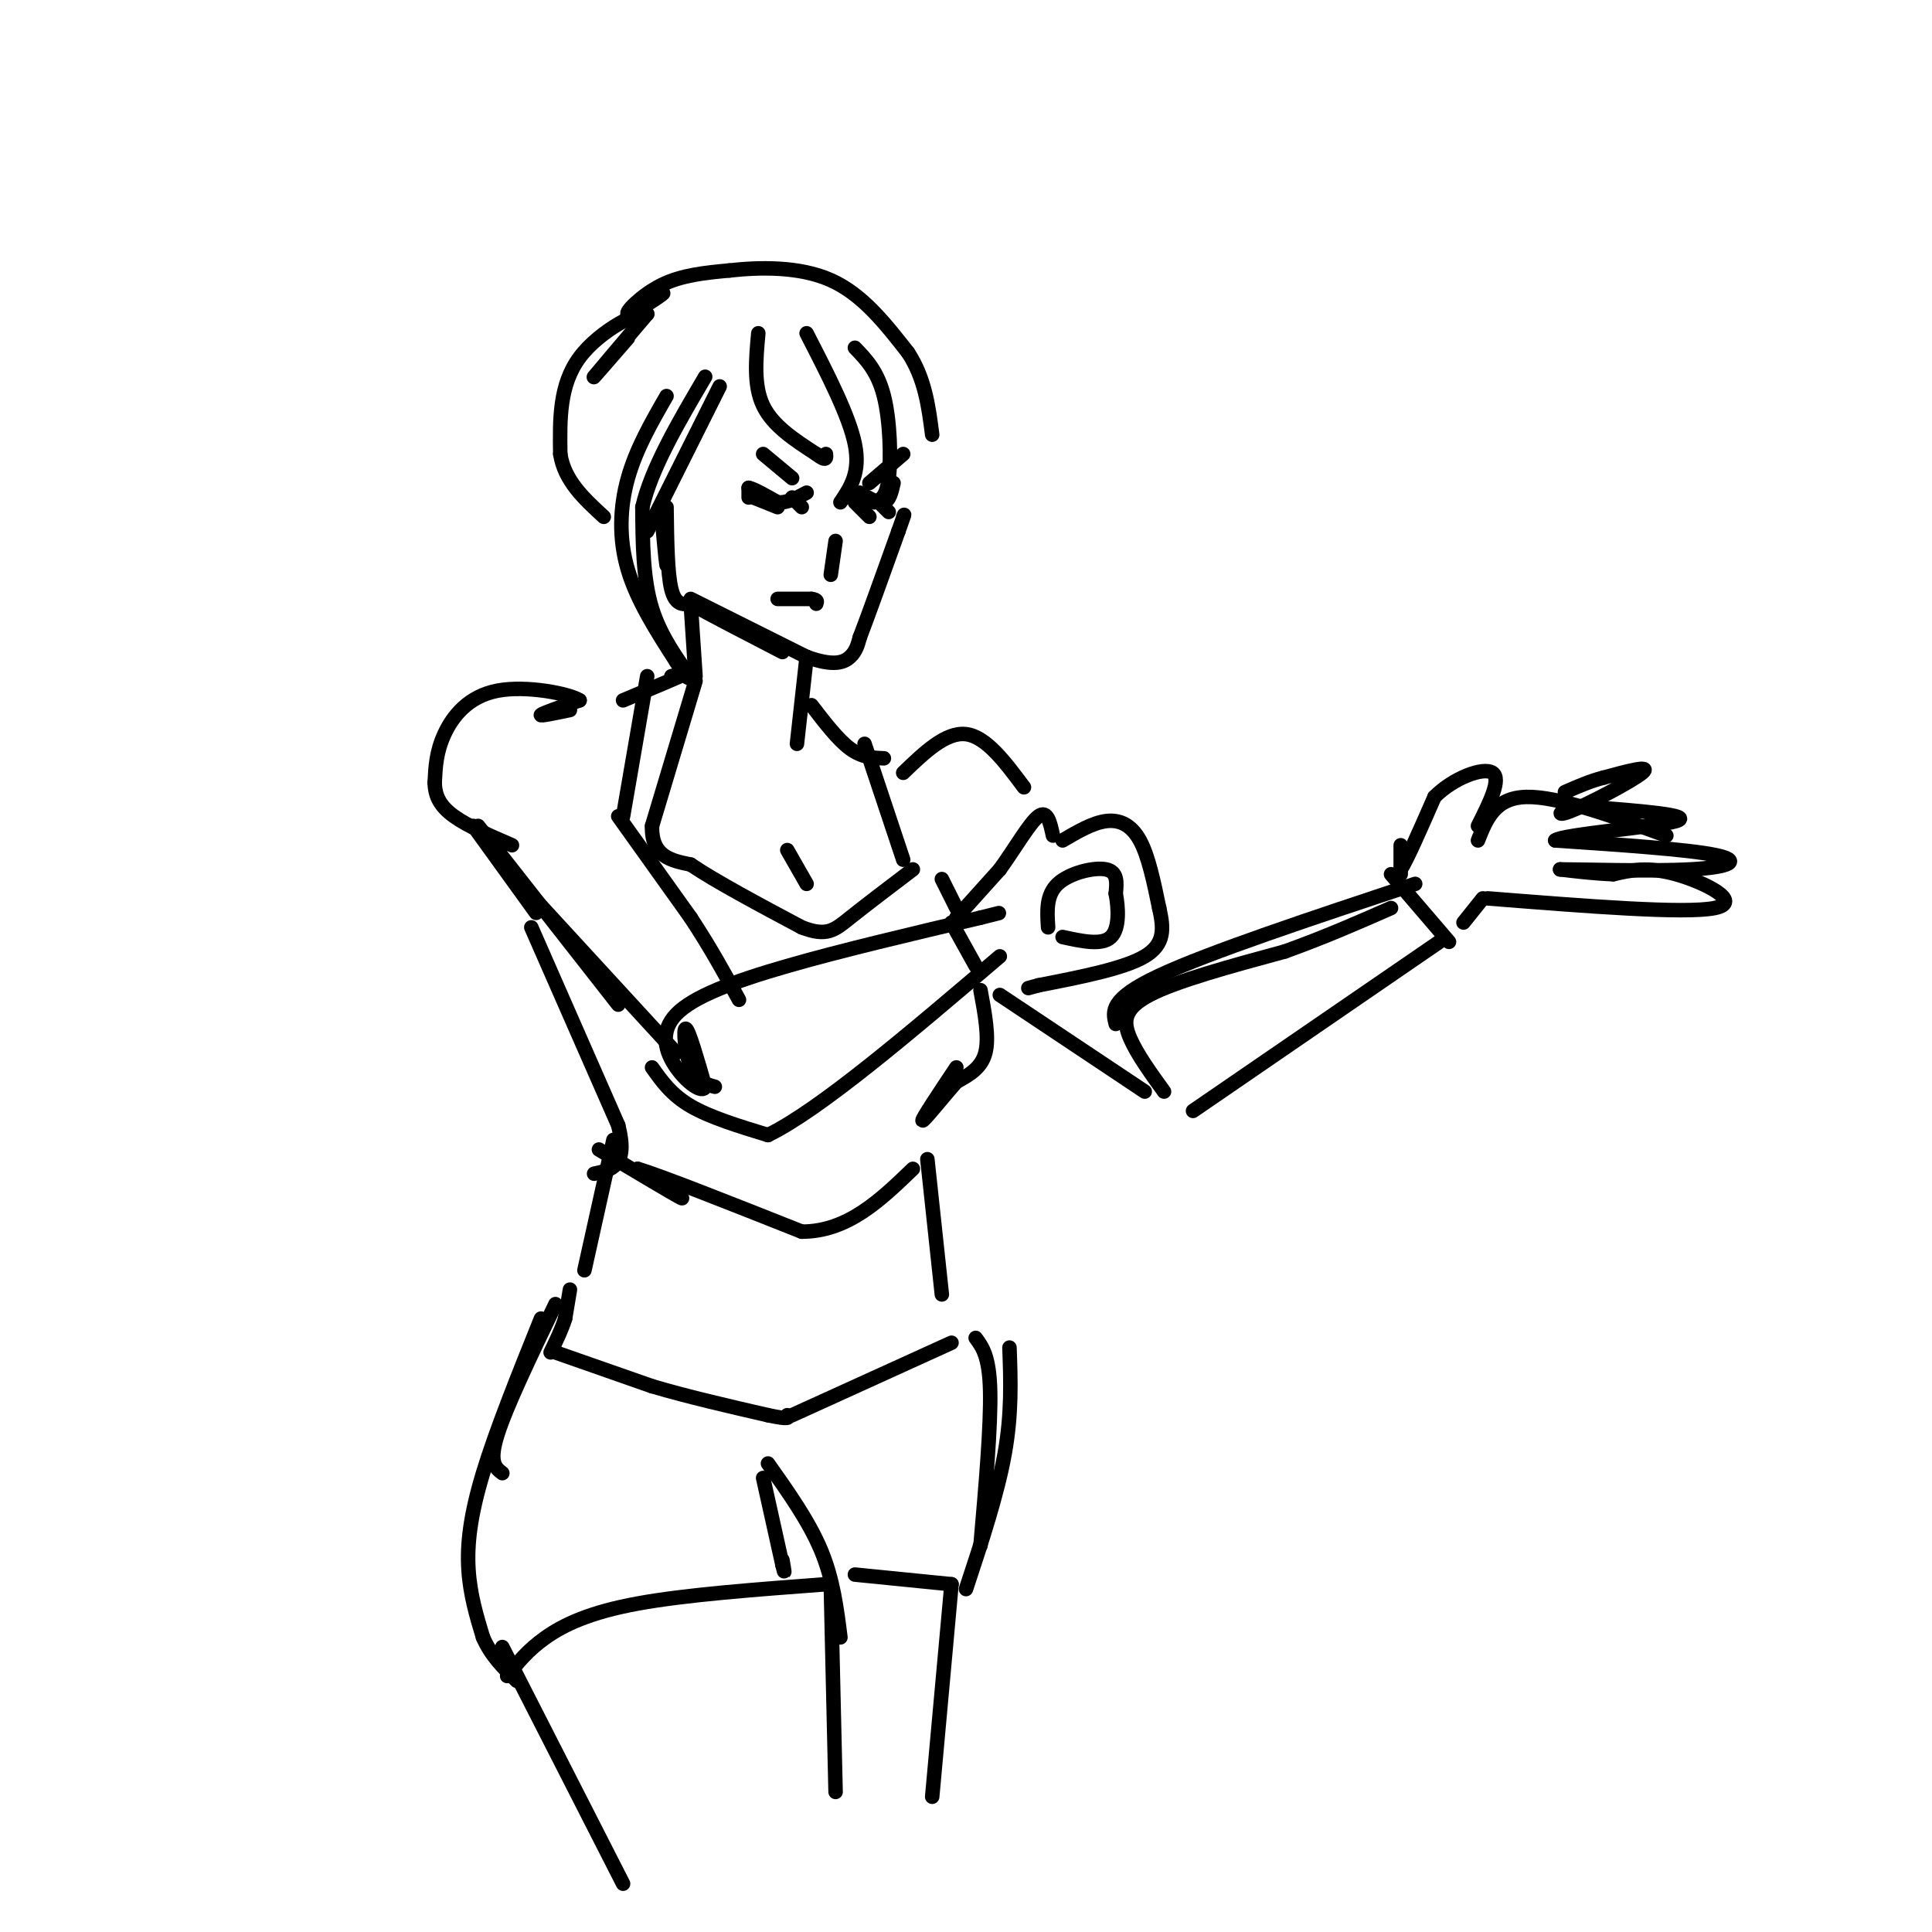 <svg viewBox='0 0 400 400' version='1.1' xmlns='http://www.w3.org/2000/svg' xmlns:xlink='http://www.w3.org/1999/xlink'><g fill='none' stroke='rgb(0,0,0)' stroke-width='3' stroke-linecap='round' stroke-linejoin='round'><path d='M130,70c-3.833,4.417 -7.667,8.833 -7,8c0.667,-0.833 5.833,-6.917 11,-13'/><path d='M134,65c-1.222,-0.911 -9.778,3.311 -14,9c-4.222,5.689 -4.111,12.844 -4,20'/><path d='M116,94c0.833,5.500 4.917,9.250 9,13'/><path d='M133,63c2.607,-1.458 5.214,-2.917 4,-2c-1.214,0.917 -6.250,4.208 -7,4c-0.750,-0.208 2.786,-3.917 7,-6c4.214,-2.083 9.107,-2.542 14,-3'/><path d='M151,56c6.133,-0.689 14.467,-0.911 21,2c6.533,2.911 11.267,8.956 16,15'/><path d='M188,73c3.500,5.333 4.250,11.167 5,17'/><path d='M149,80c0.000,0.000 -15.000,30.000 -15,30'/><path d='M138,82c-3.156,5.489 -6.311,10.978 -8,17c-1.689,6.022 -1.911,12.578 0,19c1.911,6.422 5.956,12.711 10,19'/><path d='M140,137c2.393,3.917 3.375,4.208 2,2c-1.375,-2.208 -5.107,-6.917 -7,-13c-1.893,-6.083 -1.946,-13.542 -2,-21'/><path d='M133,105c1.833,-8.000 7.417,-17.500 13,-27'/><path d='M157,69c-0.500,5.417 -1.000,10.833 1,15c2.000,4.167 6.500,7.083 11,10'/><path d='M169,94c2.167,1.667 2.083,0.833 2,0'/><path d='M167,69c4.417,8.583 8.833,17.167 10,23c1.167,5.833 -0.917,8.917 -3,12'/><path d='M177,72c2.356,2.444 4.711,4.889 6,10c1.289,5.111 1.511,12.889 1,17c-0.511,4.111 -1.756,4.556 -3,5'/><path d='M137,107c0.417,4.583 0.833,9.167 1,10c0.167,0.833 0.083,-2.083 0,-5'/><path d='M138,105c0.083,6.833 0.167,13.667 1,17c0.833,3.333 2.417,3.167 4,3'/><path d='M143,125c3.833,2.167 11.417,6.083 19,10'/><path d='M143,124c0.000,0.000 24.000,12.000 24,12'/><path d='M167,136c5.644,2.044 7.756,1.156 9,0c1.244,-1.156 1.622,-2.578 2,-4'/><path d='M178,132c1.667,-4.333 4.833,-13.167 8,-22'/><path d='M186,110c1.500,-4.167 1.250,-3.583 1,-3'/><path d='M158,94c0.000,0.000 6.000,5.000 6,5'/><path d='M180,100c0.000,0.000 7.000,-6.000 7,-6'/><path d='M155,103c0.000,0.000 0.000,-2.000 0,-2'/><path d='M155,101c1.000,0.167 3.500,1.583 6,3'/><path d='M161,104c2.000,0.167 4.000,-0.917 6,-2'/><path d='M156,103c0.000,0.000 5.000,2.000 5,2'/><path d='M164,103c0.000,0.000 2.000,2.000 2,2'/><path d='M178,102c1.917,1.167 3.833,2.333 5,2c1.167,-0.333 1.583,-2.167 2,-4'/><path d='M177,104c0.000,0.000 3.000,3.000 3,3'/><path d='M182,104c0.000,0.000 2.000,2.000 2,2'/><path d='M172,119c0.000,0.000 1.000,-7.000 1,-7'/><path d='M161,124c0.000,0.000 7.000,0.000 7,0'/><path d='M168,124c1.333,0.167 1.167,0.583 1,1'/><path d='M143,125c0.000,0.000 1.000,15.000 1,15'/><path d='M167,136c0.000,0.000 -2.000,18.000 -2,18'/><path d='M139,140c0.000,0.000 4.000,-1.000 4,-1'/><path d='M143,139c-1.667,0.833 -7.833,3.417 -14,6'/><path d='M168,146c2.750,3.583 5.500,7.167 8,9c2.500,1.833 4.750,1.917 7,2'/><path d='M118,147c-3.167,0.667 -6.333,1.333 -6,1c0.333,-0.333 4.167,-1.667 8,-3'/><path d='M120,145c-1.976,-1.333 -10.917,-3.167 -17,-2c-6.083,1.167 -9.310,5.333 -11,9c-1.690,3.667 -1.845,6.833 -2,10'/><path d='M90,162c0.044,2.844 1.156,4.956 4,7c2.844,2.044 7.422,4.022 12,6'/><path d='M98,171c0.000,0.000 13.000,18.000 13,18'/><path d='M99,171c0.000,0.000 29.000,37.000 29,37'/><path d='M128,169c0.000,0.000 15.000,21.000 15,21'/><path d='M143,190c4.167,6.333 7.083,11.667 10,17'/><path d='M106,181c0.000,0.000 34.000,37.000 34,37'/><path d='M148,225c-1.911,-0.533 -3.822,-1.067 -5,-4c-1.178,-2.933 -1.622,-8.267 -1,-8c0.622,0.267 2.311,6.133 4,12'/><path d='M146,225c-0.501,1.490 -3.753,-0.786 -6,-4c-2.247,-3.214 -3.490,-7.365 0,-11c3.490,-3.635 11.711,-6.753 23,-10c11.289,-3.247 25.644,-6.624 40,-10'/><path d='M203,190c6.667,-1.667 3.333,-0.833 0,0'/><path d='M135,221c2.000,2.833 4.000,5.667 8,8c4.000,2.333 10.000,4.167 16,6'/><path d='M159,235c10.667,-5.167 29.333,-21.083 48,-37'/><path d='M198,190c0.000,0.000 9.000,-10.000 9,-10'/><path d='M207,180c3.044,-4.178 6.156,-9.622 8,-11c1.844,-1.378 2.422,1.311 3,4'/><path d='M220,174c3.111,-1.822 6.222,-3.644 9,-4c2.778,-0.356 5.222,0.756 7,4c1.778,3.244 2.889,8.622 4,14'/><path d='M240,188c0.933,4.133 1.267,7.467 -3,10c-4.267,2.533 -13.133,4.267 -22,6'/><path d='M215,204c-3.667,1.000 -1.833,0.500 0,0'/><path d='M197,191c0.000,0.000 5.000,9.000 5,9'/><path d='M217,192c-0.222,-3.356 -0.444,-6.711 2,-9c2.444,-2.289 7.556,-3.511 10,-3c2.444,0.511 2.222,2.756 2,5'/><path d='M231,185c0.533,2.778 0.867,7.222 -1,9c-1.867,1.778 -5.933,0.889 -10,0'/><path d='M134,140c0.000,0.000 -5.000,29.000 -5,29'/><path d='M144,141c0.000,0.000 -9.000,30.000 -9,30'/><path d='M135,171c-0.167,6.333 3.917,7.167 8,8'/><path d='M143,179c5.167,3.500 14.083,8.250 23,13'/><path d='M166,192c5.222,2.022 6.778,0.578 10,-2c3.222,-2.578 8.111,-6.289 13,-10'/><path d='M179,154c0.000,0.000 8.000,24.000 8,24'/><path d='M163,176c0.000,0.000 4.000,7.000 4,7'/><path d='M195,182c0.000,0.000 3.000,6.000 3,6'/><path d='M203,205c0.917,4.917 1.833,9.833 1,13c-0.833,3.167 -3.417,4.583 -6,6'/><path d='M198,224c-2.800,3.200 -6.800,8.200 -7,8c-0.200,-0.200 3.400,-5.600 7,-11'/><path d='M110,192c0.000,0.000 18.000,41.000 18,41'/><path d='M128,233c2.167,8.500 -1.417,9.250 -5,10'/><path d='M124,238c7.833,4.667 15.667,9.333 17,10c1.333,0.667 -3.833,-2.667 -9,-6'/><path d='M132,242c4.167,1.167 19.083,7.083 34,13'/><path d='M166,255c9.500,0.000 16.250,-6.500 23,-13'/><path d='M127,236c0.000,0.000 -6.000,27.000 -6,27'/><path d='M192,240c0.000,0.000 3.000,28.000 3,28'/><path d='M118,267c0.000,0.000 -1.000,6.000 -1,6'/><path d='M117,273c-0.667,2.167 -1.833,4.583 -3,7'/><path d='M115,280c0.000,0.000 20.000,7.000 20,7'/><path d='M135,287c7.333,2.167 15.667,4.083 24,6'/><path d='M159,293c4.667,1.000 4.333,0.500 4,0'/><path d='M164,293c0.000,0.000 33.000,-15.000 33,-15'/><path d='M115,270c-5.083,10.583 -10.167,21.167 -12,27c-1.833,5.833 -0.417,6.917 1,8'/><path d='M112,273c-4.667,11.600 -9.333,23.200 -12,32c-2.667,8.800 -3.333,14.800 -3,20c0.333,5.200 1.667,9.600 3,14'/><path d='M100,339c1.667,3.833 4.333,6.417 7,9'/><path d='M158,306c0.000,0.000 4.000,18.000 4,18'/><path d='M162,324c0.667,2.833 0.333,0.917 0,-1'/><path d='M159,303c4.250,6.000 8.500,12.000 11,18c2.500,6.000 3.250,12.000 4,18'/><path d='M105,347c2.133,-2.689 4.267,-5.378 8,-8c3.733,-2.622 9.067,-5.178 19,-7c9.933,-1.822 24.467,-2.911 39,-4'/><path d='M104,341c0.000,0.000 25.000,49.000 25,49'/><path d='M172,328c0.000,0.000 1.000,43.000 1,43'/><path d='M209,279c0.250,6.833 0.500,13.667 -1,22c-1.500,8.333 -4.750,18.167 -8,28'/><path d='M177,326c0.000,0.000 20.000,2.000 20,2'/><path d='M203,320c1.083,-12.417 2.167,-24.833 2,-32c-0.167,-7.167 -1.583,-9.083 -3,-11'/><path d='M197,328c0.000,0.000 -4.000,44.000 -4,44'/><path d='M187,160c4.417,-4.250 8.833,-8.500 13,-8c4.167,0.500 8.083,5.750 12,11'/><path d='M207,206c0.000,0.000 30.000,20.000 30,20'/><path d='M241,226c-2.778,-3.844 -5.556,-7.689 -7,-11c-1.444,-3.311 -1.556,-6.089 4,-9c5.556,-2.911 16.778,-5.956 28,-9'/><path d='M266,197c8.333,-3.000 15.167,-6.000 22,-9'/><path d='M231,212c-0.667,-2.583 -1.333,-5.167 9,-10c10.333,-4.833 31.667,-11.917 53,-19'/><path d='M247,230c0.000,0.000 51.000,-35.000 51,-35'/><path d='M290,181c0.000,-2.917 0.000,-5.833 0,-6c0.000,-0.167 0.000,2.417 0,5'/><path d='M290,180c1.167,-1.667 4.083,-8.333 7,-15'/><path d='M297,165c3.889,-3.933 10.111,-6.267 12,-5c1.889,1.267 -0.556,6.133 -3,11'/><path d='M306,174c1.750,-4.417 3.500,-8.833 10,-9c6.500,-0.167 17.750,3.917 29,8'/><path d='M303,191c0.000,0.000 4.000,-5.000 4,-5'/><path d='M308,186c20.444,1.622 40.889,3.244 47,2c6.111,-1.244 -2.111,-5.356 -8,-7c-5.889,-1.644 -9.444,-0.822 -13,0'/><path d='M334,181c-4.000,-0.167 -7.500,-0.583 -11,-1'/><path d='M323,180c3.714,-0.012 18.500,0.458 27,0c8.500,-0.458 10.714,-1.845 5,-3c-5.714,-1.155 -19.357,-2.077 -33,-3'/><path d='M322,174c1.267,-1.222 20.933,-2.778 25,-4c4.067,-1.222 -7.467,-2.111 -19,-3'/><path d='M328,167c-4.607,0.250 -6.625,2.375 -3,1c3.625,-1.375 12.893,-6.250 15,-8c2.107,-1.750 -2.946,-0.375 -8,1'/><path d='M332,161c-2.667,0.667 -5.333,1.833 -8,3'/><path d='M288,181c0.000,0.000 12.000,14.000 12,14'/></g>
</svg>